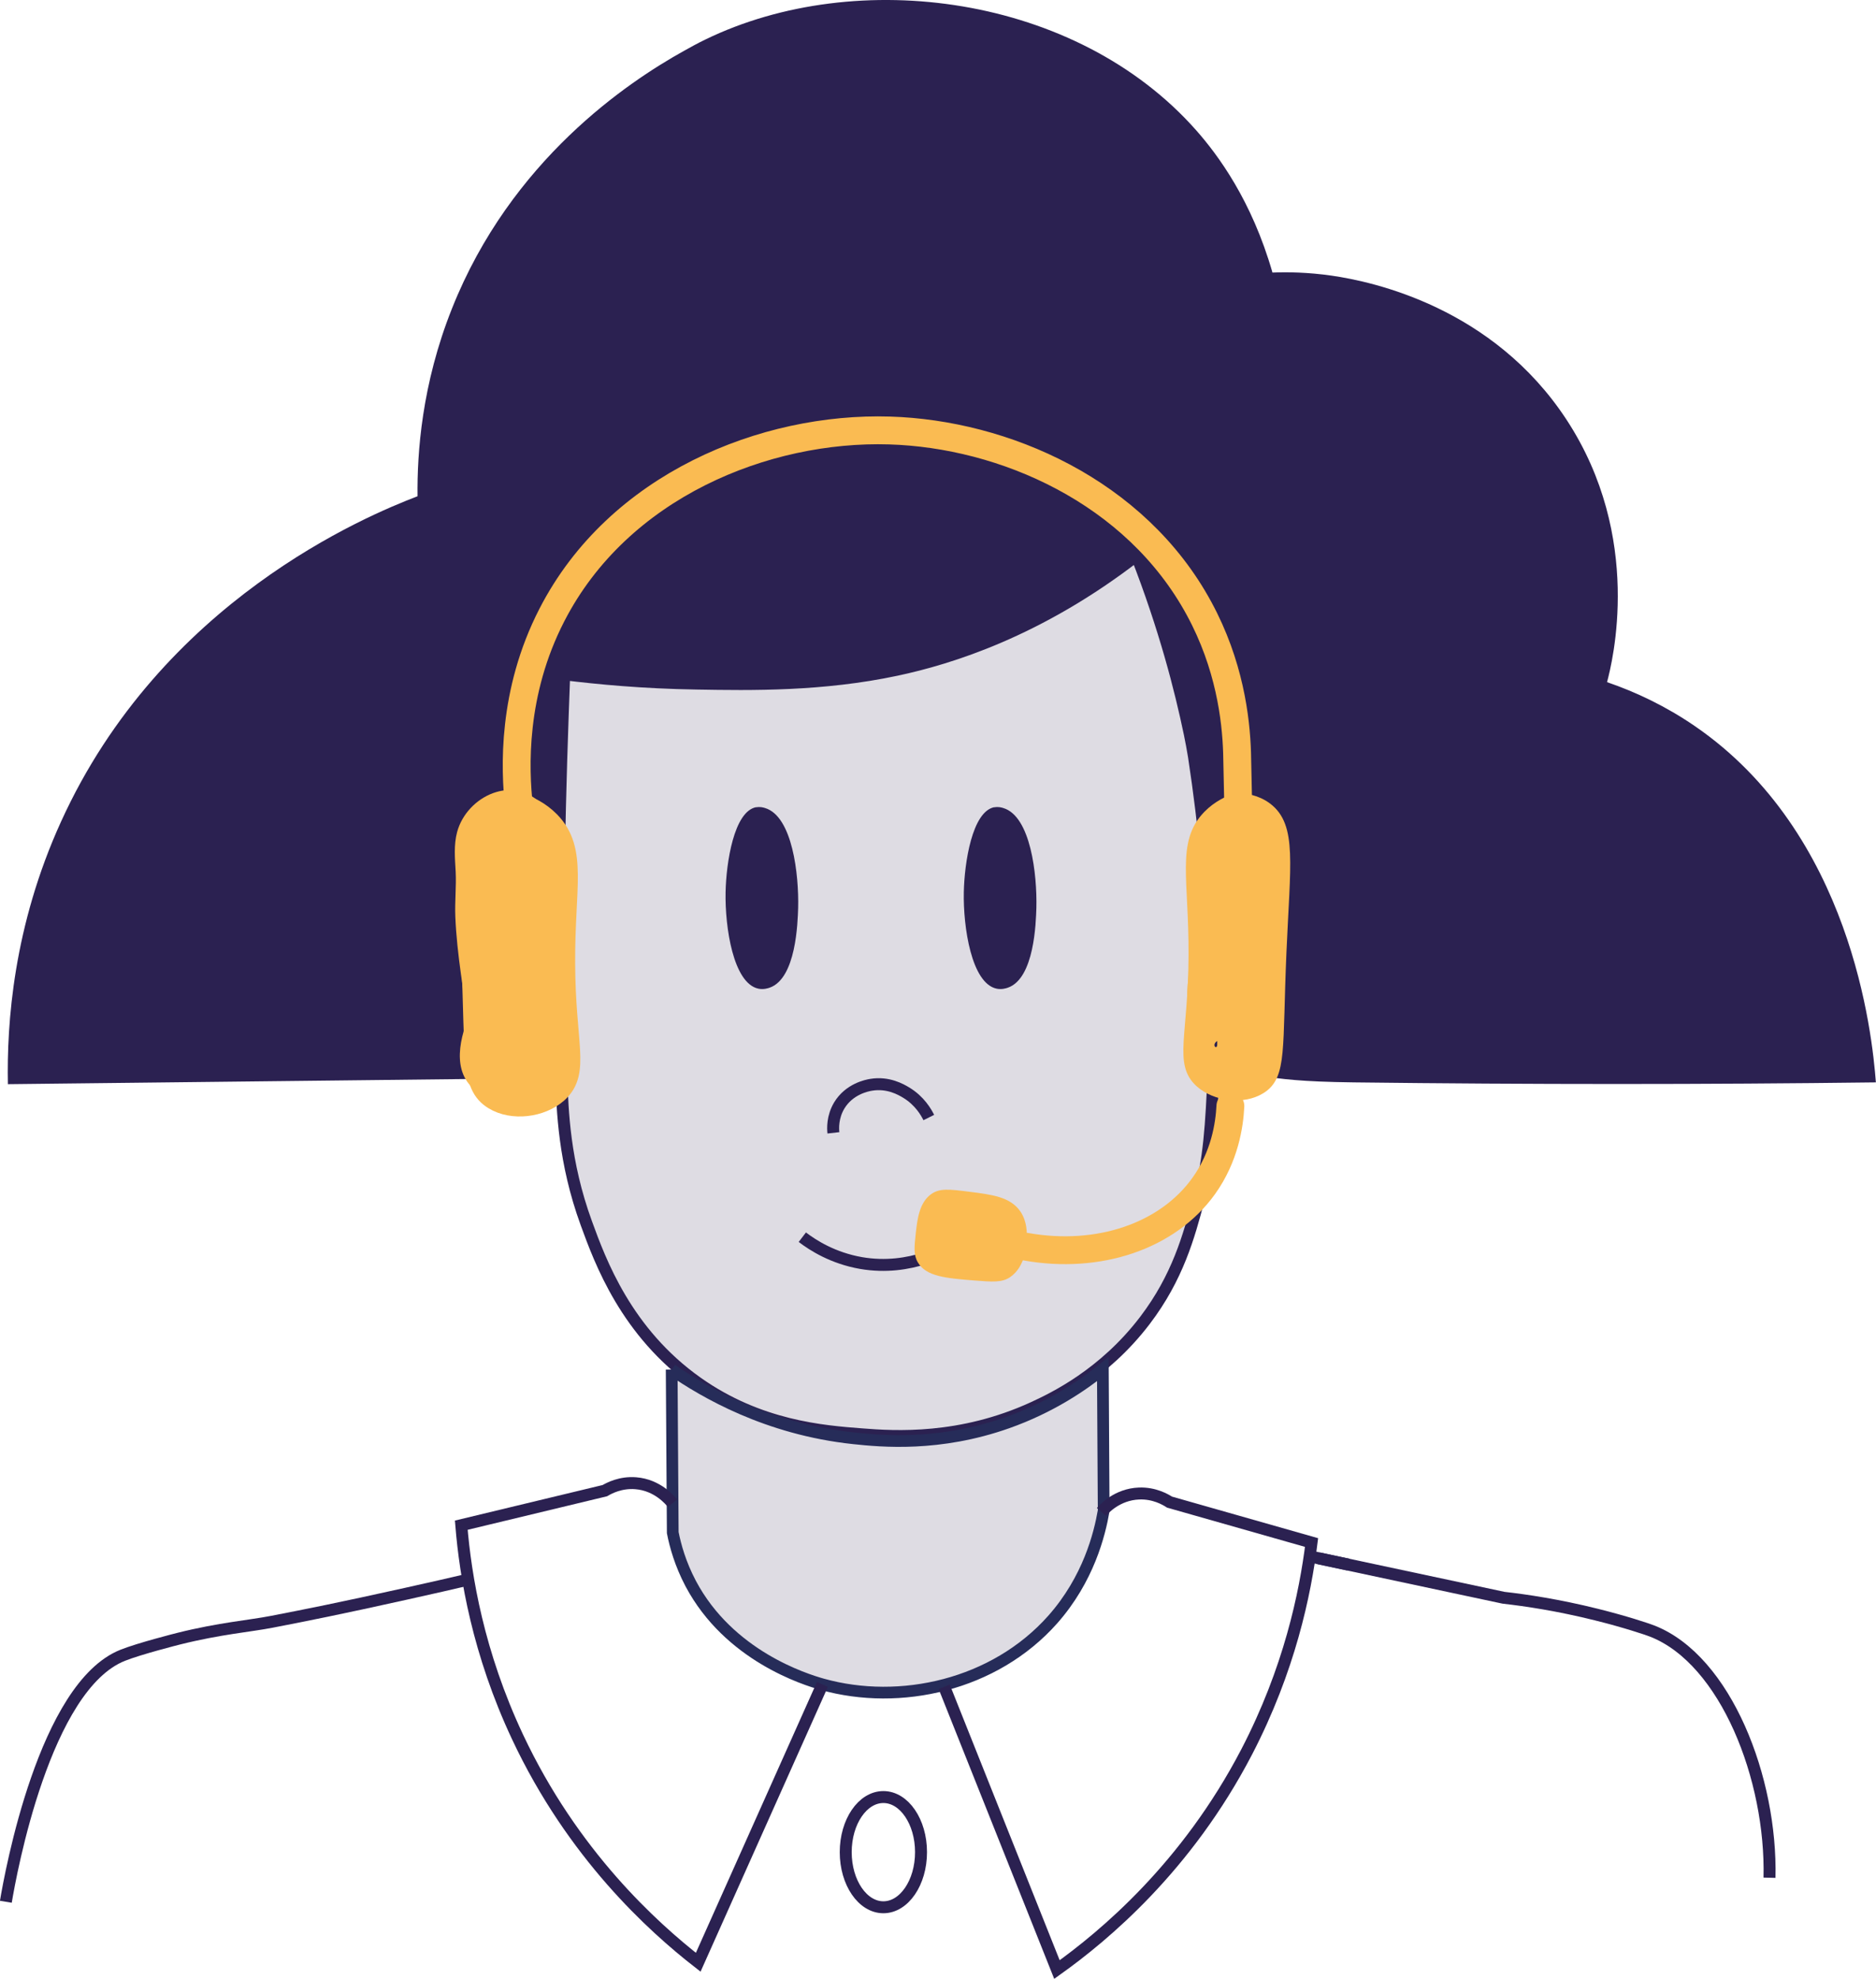 <?xml version="1.0" encoding="UTF-8"?> <svg xmlns="http://www.w3.org/2000/svg" viewBox="0 0 156.94 165.53"><defs><style>.d{stroke-linecap:round;}.d,.e,.f,.g,.h,.i{stroke-miterlimit:10;}.d,.e,.f,.i{fill:none;}.d,.f{stroke-width:2.33px;}.d,.f,.i{stroke:#fabb52;}.j{fill:#2b2151;}.e,.h{stroke:#2b2151;}.g{stroke:#262c59;stroke-width:.98px;}.g,.h{fill:#dedce3;}.k{fill:#fabb52;}</style></defs><g id="a"></g><g id="b"><g id="c"><g><path class="j" d="M.66,90.69c-.1-5.1,.46-13.22,4.45-21.97,8.4-18.46,25.54-25.57,29.82-27.21-.04-3.62,.35-9.35,2.88-15.7,4.94-12.43,14.73-18.95,19.38-21.54,.55-.3,1.06-.6,1.81-.96,12.71-6.18,31.06-3.74,41.07,7.59,1.82,2.06,4.65,5.87,6.38,11.9,1.24-.05,2.96-.03,4.97,.26,3.46,.5,13.46,2.65,19.62,12.03,6.47,9.86,3.84,20.32,3.4,21.97,2.42,.83,4.91,2.01,7.32,3.66,13.13,8.99,14.86,25.76,15.17,29.82-14.29,.18-28.86,.18-43.69,0-8.91-.11-6.56-.94-15.27-1.17,.11-6.13,0-12.7-.41-19.66-.5-8.36-1.38-16.13-2.47-23.24-1.89,1.47-3.98,2.89-6.28,4.19-15.74,8.9-32.51,7.41-41.6,5.76-.09,11.25-.17,22.5-.26,33.75-15.43,.17-30.87,.35-46.3,.52Z"></path><path class="h" d="M46.96,90.16c.1,2.68,.21,7.01,2.09,12.16,1.16,3.18,3.33,9.13,9.29,13.34,5.18,3.66,10.49,4.07,13.75,4.32,2.8,.22,8.26,.56,14.35-2.23,1.67-.77,5.9-2.77,9.35-7.31,2.73-3.59,3.68-7.05,4.48-10.1,.92-3.51,1.05-6.03,1.27-10.88,.17-3.75,.2-14.09-1.66-26.2-.1-.62-.21-1.2-.35-1.89-.77-3.7-2.09-8.87-4.45-14.91-8.18,6.34-15.66,8.63-20.08,9.57-6.2,1.32-12.14,1.23-16.71,1.15-4.53-.07-8.32-.44-11.09-.78-.33,8.81-.75,20.88-.26,33.75Z"></path><path class="f" d="M103.72,73.68l-.23-10.72c-.09-2.86-.64-7.38-3.17-12.04-5.33-9.84-16.35-14.62-25.9-14.91-10.42-.32-22.69,4.61-28.25,15.43-3.34,6.49-3.11,12.85-2.75,16.06,.64,.22,1.56,.63,2.35,1.44,2.2,2.25,1.15,5.23,1.18,11.64,.03,6.81,1.24,9.03-.52,10.6-1.28,1.13-3.53,1.41-4.97,.52-1.75-1.07-1.35-3.26-1.7-11.38-.32-7.42-.87-10.5,1.18-12.03,.84-.63,1.81-.76,2.49-.78"></path><path class="e" d="M67.12,103.49c.89,.68,2.56,1.75,4.91,2.16,4.17,.72,7.39-1.22,8.24-1.77"></path><path class="k" d="M39.46,73.73c0,1.32,.35,2.63,1.12,3.72,.65,.91,1.68,1.46,2.82,1.15,1.06-.29,1.84-1.31,1.84-2.41,0-1.46,.28-2.75,.7-4.14,.49-1.59,.6-3.36-.57-4.69-2.33-2.65-6.31-.8-7.13,2.24-.29,1.08-.18,2.22-.12,3.32,.06,1.25-.08,2.51-.03,3.75,.13,3.2,.73,6.42,1.17,9.59v-1.33c-.95,2.29-1.51,5.25,1.1,6.66,2.88,1.56,6.53-.24,7.33-3.33,.42-1.64-.19-2.8-.72-4.29-.42-1.18-.2-2.64-.2-3.88v-4.37c0-.79,0-1.59,0-2.38,0-.35,.05-.74,.01-1.09-.04-.31,.21-.53-.1-.08l-4.66-1.26c.08-1.37,0-.21-.08,.18-.19,.9-.37,1.81-.55,2.71-.82,4.14-1.6,8.28-2.37,12.43-.25,1.33,.37,2.7,1.75,3.08,1.22,.33,2.83-.41,3.08-1.75,.78-4.2,1.57-8.4,2.4-12.6,.26-1.32,.7-2.7,.78-4.05,.06-1.09-.82-2.13-1.84-2.41-1.12-.31-2.19,.23-2.82,1.15-.94,1.36-.59,3.73-.6,5.29v5.56c0,1.97-.07,3.87,.74,5.71,.09,.2,.2,.4,.27,.6,.02,.04,.07,.48,.06,.23,0-.05,0-.26-.02,.06,0,.12-.02,.16,.06,0,.05-.09-.33,.16-.08,.1,.11-.03-.2-.1-.19-.03,0-.05,.81,1.11,.8,1.11,.08,.02-.17,.36,.01,.01,.08-.16,.09-.37,.14-.55,.14-.48,.37-.93,.5-1.41,.26-.93-.09-2.12-.22-3.08l-.36-2.65c-.42-3.03-.4-6.09-.43-9.14,0-.24,0-.49,.02-.73-.06,.58-.03,.28,.01,.14,.08-.32,.06,0-.02,.02-.19,.07-.23,.22-.5,.21-.48-.03-.9-.38-1.08-.78-.26-.58-.07-.49-.2-.16-.74,1.89-1.06,4.04-1.05,6.06l4.66-1.26c-.31-.43-.44-.7-.44-1.19,.01-3.22-4.99-3.22-5,0h0Z"></path><path class="k" d="M85.9,103.62c0,.36-.06,2.31-1.41,3.22-.67,.45-1.46,.39-3,.27-2.35-.19-4.02-.33-4.71-1.52-.37-.63-.29-1.29-.17-2.43,.13-1.16,.29-2.57,1.3-3.28,.71-.5,1.51-.4,3.11-.2,1.99,.25,3.51,.44,4.35,1.67,.56,.84,.54,1.76,.53,2.28Z"></path><path class="j" d="M63.25,67.52c-1.85,.36-2.5,4.63-2.55,7.11-.06,2.92,.64,7.62,2.74,8.07,.43,.09,.79-.03,.94-.08,2.23-.77,2.35-5.47,2.39-6.67,.07-2.78-.47-7.67-2.77-8.36-.16-.05-.42-.12-.74-.06Z"></path><path class="j" d="M83.18,67.52c-1.85,.36-2.5,4.63-2.55,7.11-.06,2.92,.64,7.62,2.74,8.07,.43,.09,.79-.03,.94-.08,2.23-.77,2.35-5.47,2.39-6.67,.07-2.78-.47-7.67-2.77-8.36-.16-.05-.42-.12-.74-.06Z"></path><path class="e" d="M69.72,94.76c-.04-.35-.09-1.32,.49-2.29,.83-1.37,2.29-1.67,2.68-1.73,1.4-.23,2.48,.39,2.91,.65,1.15,.69,1.69,1.67,1.9,2.09"></path><path class="i" d="M95.87,44.98c7.13,7.69,7.63,17.73,7.59,21.84-.64,.22-1.56,.63-2.35,1.44-2.2,2.25-1.15,5.23-1.18,11.64-.03,6.81-1.24,9.03,.52,10.6,1.28,1.13,3.53,1.41,4.97,.52,1.75-1.07,1.35-3.26,1.7-11.38,.32-7.42,.87-10.5-1.18-12.03-.84-.63-1.81-.76-2.49-.78"></path><path class="k" d="M100.8,69.23c-.15,1.85-.3,3.71-.48,5.56-.05,.5-.12,1-.16,1.49-.03,.29,.12-.58,.05-.34-.02,.06,0,.15-.03,.2-.11,.18-.42,.63,.19-.36l.9-.9h0l3.03,.4h0l.64,1.1c.08,.2,.04,.77,.05,.14,0-.41,0-.83,0-1.24,.03-1.48,.08-2.96,.14-4.44l-.34,1.26c.08-.17,.18-.34,.28-.5-.15,.22-.35,.4-.58,.54l-1.26,.34h.04l-1.26-.34c-.76-.44-1.19-1.92-1.03-1.26-.21-.88-.04-.54-.05-.36s.01,.39,0,.59c0,.61-.06,1.21-.12,1.82-.15,1.6-.34,2.93-.6,4.54s-.71,3.24-.85,4.87c-.11,1.36-.02,2.75,.15,4.1,.27,2.11,.7,5,3.31,5.31,2.89,.35,3.94-2.63,4.03-4.96,.07-1.65,.05-3.31,.08-4.97,.08-3.93,.24-7.86,.46-11.79,.08-1.35-1.2-2.5-2.5-2.5-1.42,0-2.42,1.15-2.5,2.5-.22,3.93-.38,7.86-.46,11.79-.02,1.12-.04,2.25-.05,3.37,0,.36,0,.72-.02,1.08,0,.11,0,.23,0,.34,0,.22-.04,.46-.03,.68,.04,.8-.88-.21,.67-.42h1.33c.88,1.16,1.2,1.42,.97,.76-.06-.25-.12-.51-.18-.76-.08-.38-.14-.76-.19-1.15-.09-.78-.12-1.57-.11-2.36,0-.4,0-.81,.05-1.2-.07,.64,.08-.18,.13-.43,.09-.46,.18-.93,.26-1.39,.55-3.07,1.18-6.27,1.17-9.4,0-1.43-.44-2.94-2-3.37-1-.28-2,.1-2.68,.84-.84,.92-1.1,1.98-1.14,3.2-.05,1.45-.11,2.89-.12,4.34,0,.96-.05,2.19,.78,2.86,.9,.73,1.97,.96,3.03,.39,1.36-.74,1.34-2.41,1.47-3.74,.22-2.08,.38-4.16,.55-6.24,.11-1.35-1.23-2.5-2.5-2.5-1.44,0-2.39,1.15-2.5,2.5h0Z"></path><path class="d" d="M102.93,92.52c-.08,1.61-.48,4.23-2.22,6.67-3.02,4.23-8.82,6.17-14.86,5.1"></path><path class="g" d="M56.19,114.56c.03,4.55,.06,9.1,.09,13.64,.21,1.08,.63,2.61,1.5,4.26,3.21,6.05,9.56,8.02,11.01,8.43,6.5,1.82,14.4,.08,19.28-5.42,2.99-3.38,3.92-7.13,4.26-9.1-.02-3.95-.05-7.9-.07-11.84-1.68,1.35-4.35,3.19-8,4.48-5.69,2.01-10.5,1.55-12.86,1.3-7.22-.77-12.48-3.85-15.21-5.74Z"></path><path class="e" d="M39.17,132.13c-1.27,.3-3.06,.71-5.23,1.19-5.53,1.23-8.31,1.78-11.2,2.34-1.84,.36-4.34,.55-7.78,1.41-.2,.05-3.28,.83-4.69,1.39-6.54,2.59-9.38,18.22-9.78,20.62"></path><path class="e" d="M110.31,130.35c5.16,1.1,10.31,2.2,15.47,3.3,1.87,.21,4.57,.61,7.78,1.41,2.37,.59,4.24,1.21,4.69,1.39,6.13,2.43,9.98,12.34,9.78,20.62"></path><path class="e" d="M56.26,125.74c-.19-.23-1.25-1.53-3.08-1.67-1.27-.1-2.22,.41-2.58,.62-4,.96-8.01,1.93-12.01,2.89,.35,4.29,1.41,10.7,4.71,17.72,4.62,9.83,11.29,15.86,15.11,18.84,3.46-7.75,6.92-15.49,10.39-23.24"></path><path class="e" d="M92.14,126.47c.2-.23,1.31-1.47,3.15-1.54,1.27-.05,2.21,.5,2.55,.72,3.96,1.13,7.92,2.25,11.88,3.38-.53,4.28-1.85,10.63-5.43,17.52-5.02,9.64-11.93,15.39-15.87,18.2-3.14-7.88-6.28-15.76-9.43-23.65"></path><line class="e" x1="112.81" y1="130.88" x2="109.56" y2="130.19"></line><ellipse class="e" cx="73.9" cy="154.93" rx="3.15" ry="4.61"></ellipse></g></g></g></svg> 